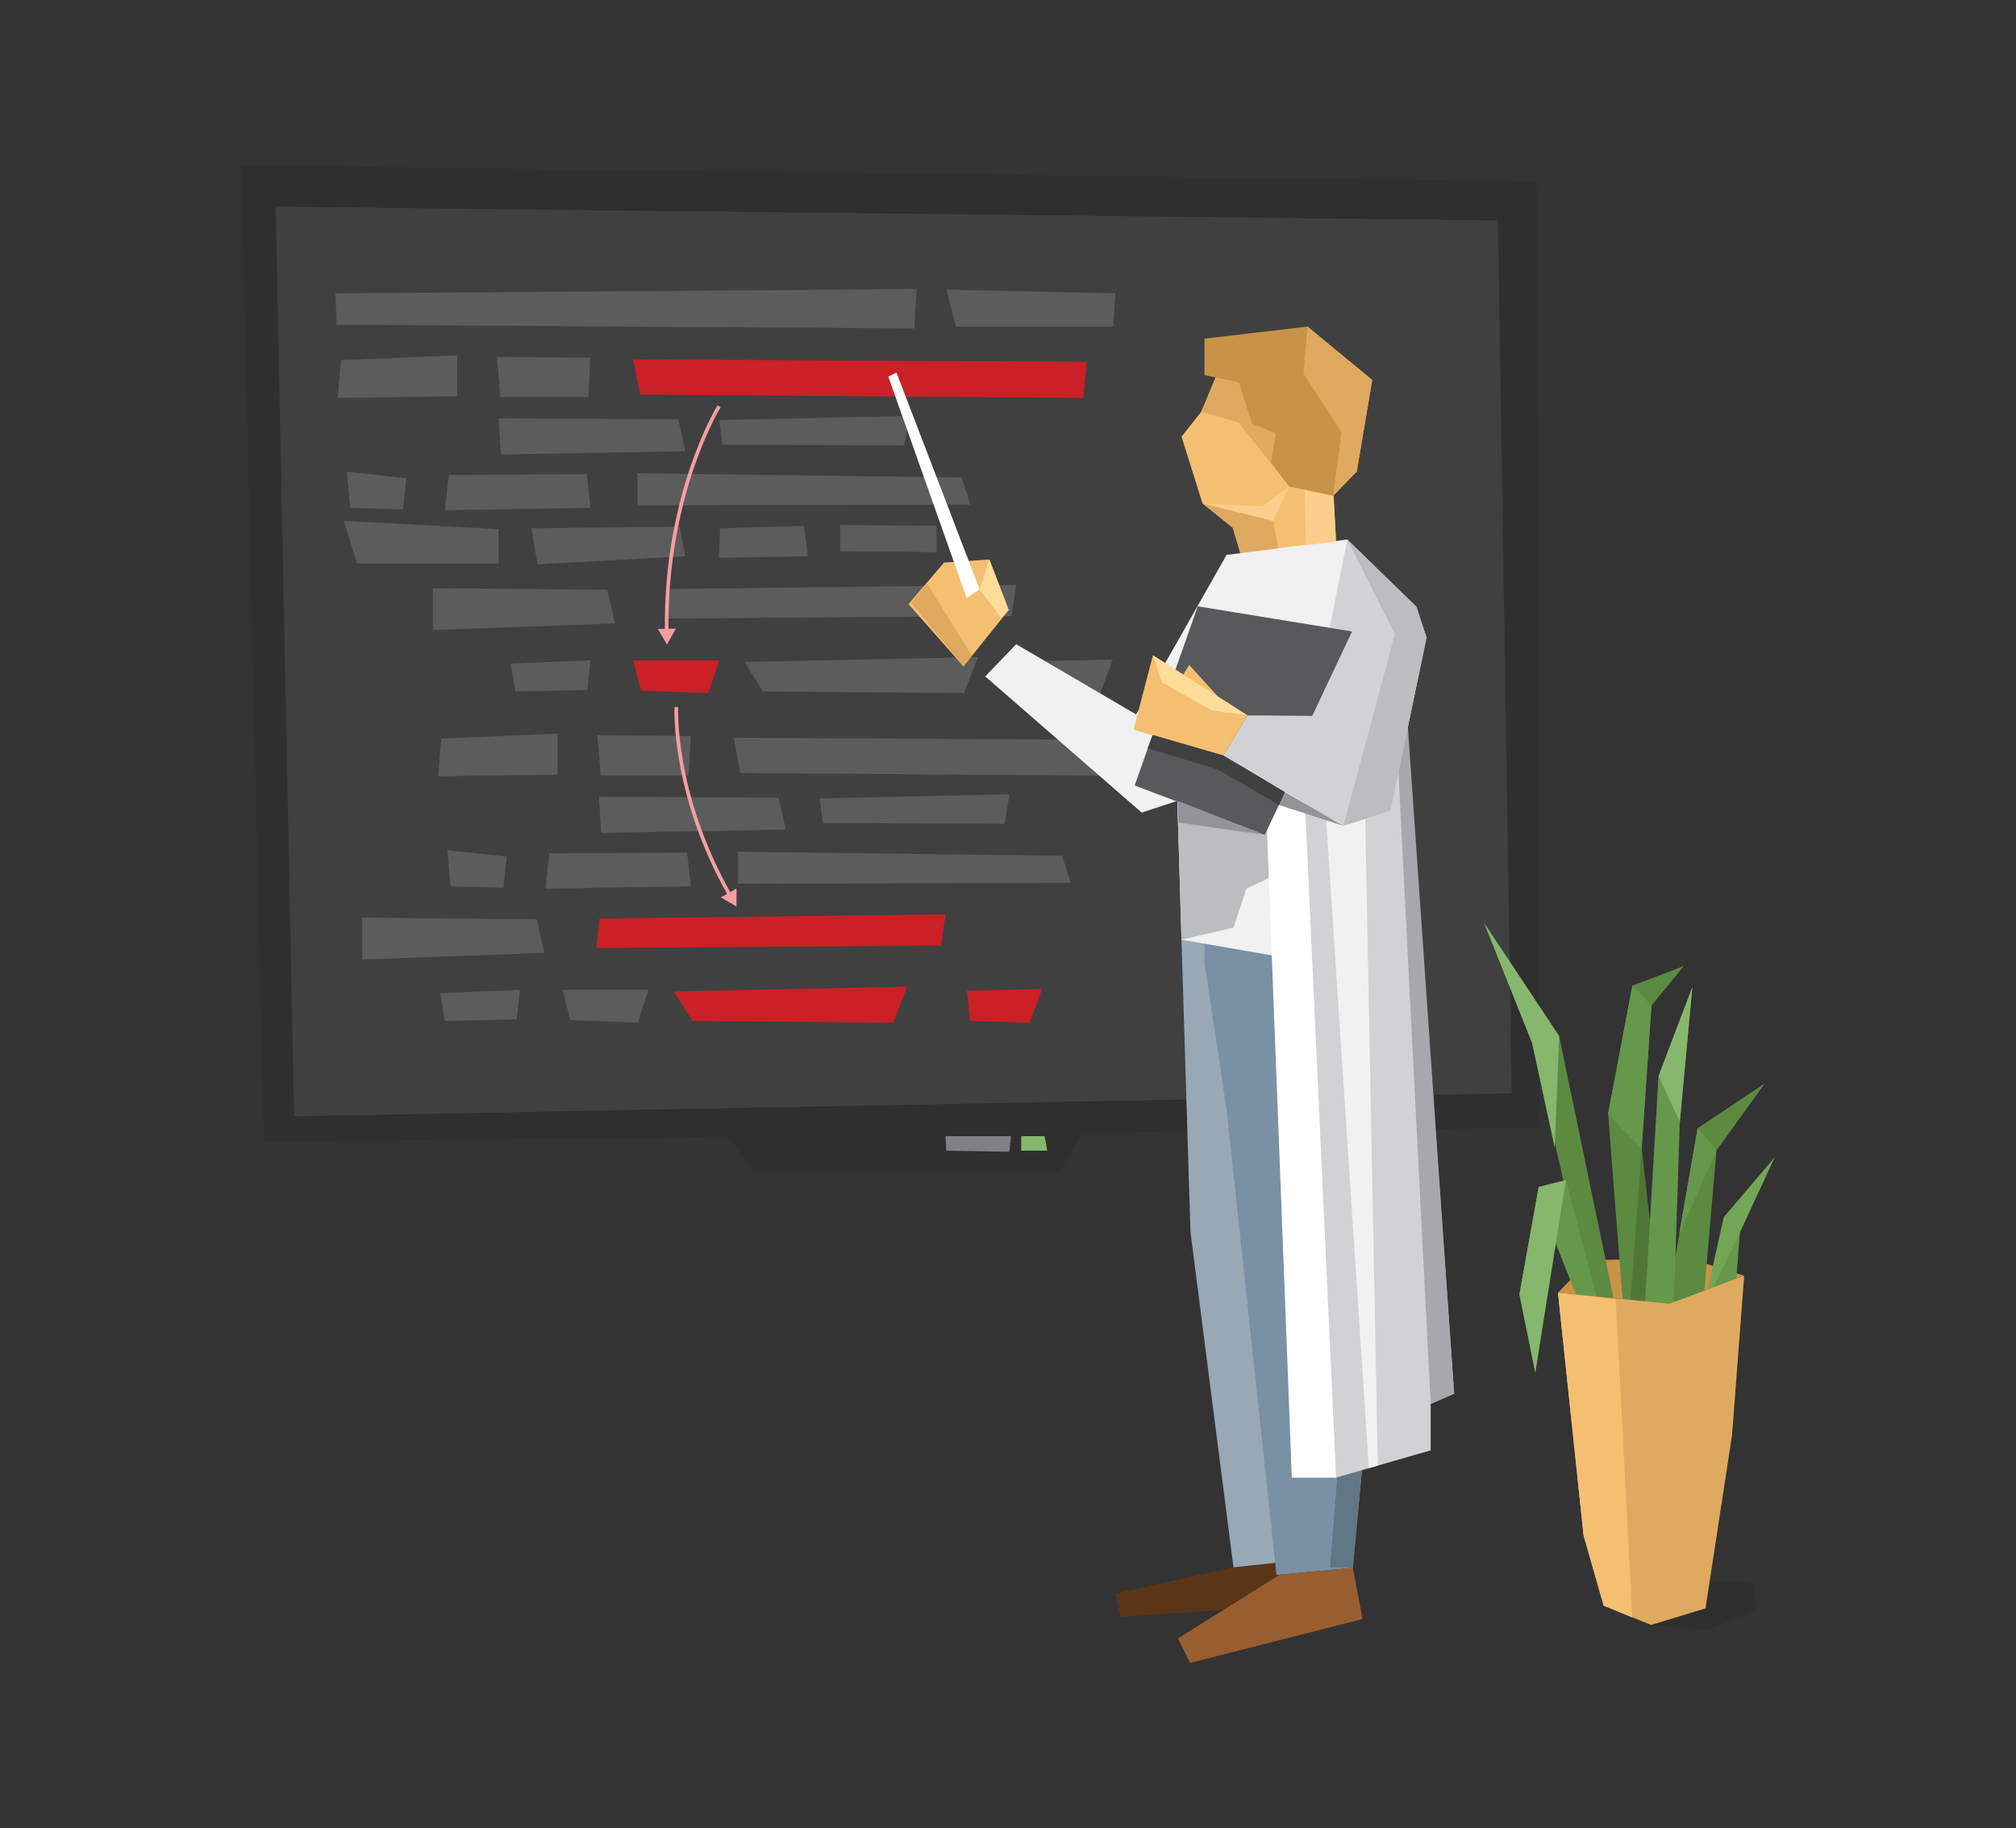 <svg xmlns="http://www.w3.org/2000/svg" viewBox="0 0 315.36 286"><rect x="0" y="0" width="315.36" height="286" fill="#333333" stroke="none"/><defs><style>.a{fill:#2f2f30;}.b{fill:#404041;}.c,.x{opacity:0.15;}.d{fill:#fff;}.e{fill:#ca2026;}.f{fill:none;stroke:#f59ea1;stroke-miterlimit:10;stroke-width:0.57px;}.g{fill:#f59ea1;}.h{fill:#5b3518;}.i{fill:#98a8b5;}.j{fill:#7a90a4;}.k{fill:#617786;}.l{fill:#f5bf71;}.m{fill:#dfaa5f;}.n{fill:#f1f1f2;}.o{fill:#bbbdbf;}.p{fill:#d0d2d3;}.q{fill:#a6a8ab;}.r{fill:#c89347;}.s{fill:#58595b;}.t{fill:#985e2f;}.u{fill:#929497;}.v{fill:#fdce8b;}.w{fill:#fd9;}.x{fill:#231f20;}.y{fill:#5c8a40;}.z{fill:#73a657;}.aa{fill:#507637;}.ab{fill:#66984b;}.ac{fill:#87b76c;}.ad{fill:#808184;}</style></defs><title>illustrations05</title><polygon class="a" points="240.39 28.37 240.79 176.44 41.28 178.59 37.74 25.86 240.39 28.37"/><polygon class="b" points="234.32 34.48 236.47 171.04 46 174.64 43.13 32.33 234.32 34.48"/><g class="c"><polygon class="d" points="77.75 55.83 78.26 62.12 92.02 62.12 92.36 55.96 77.75 55.83"/><polygon class="d" points="77.99 65.45 78.36 71.1 107.21 70.59 106.1 65.58 77.99 65.45"/><polygon class="d" points="70.2 74.31 69.62 79.82 92.36 79.44 91.78 74.18 70.2 74.31"/><polygon class="d" points="83.15 82.65 84.07 88.29 107.21 87.01 106.28 82.39 83.15 82.65"/><polygon class="d" points="67.71 92.01 67.71 98.56 96.2 97.53 95.01 92.27 67.71 92.01"/><polygon class="d" points="112.49 65.71 113.03 69.56 141.47 69.69 142.2 65.07 112.49 65.71"/><polygon class="d" points="99.72 74.05 99.72 79.06 151.78 78.93 150.44 74.69 99.72 74.05"/><polygon class="d" points="112.64 82.65 112.49 87.27 126.38 87.01 125.77 82.26 112.64 82.65"/><polygon class="d" points="131.41 82.13 131.41 86.24 146.51 86.37 146.51 82.26 131.41 82.13"/><polygon class="d" points="104.82 92.14 104.34 96.76 158.25 96.37 158.97 91.5 104.82 92.14"/><polygon class="d" points="53.31 56.35 52.83 62.25 71.52 61.99 71.52 55.58 53.31 56.35"/><polygon class="d" points="63.57 74.82 63.05 79.7 54.78 79.44 54.27 73.8 63.57 74.82"/><polygon class="d" points="77.99 82.78 77.99 88.16 55.86 88.16 53.79 81.49 77.99 82.78"/><polygon class="d" points="52.47 45.89 52.65 50.8 143.03 51.38 143.39 45.22 52.47 45.89"/><polygon class="d" points="148.07 45.31 149.5 51.09 174.12 51.09 174.48 45.89 148.07 45.31"/><polygon class="d" points="79.9 103.81 80.62 108.18 91.88 107.92 92.36 103.3 79.9 103.81"/><polygon class="d" points="116.45 103.56 119.37 108.18 150.79 108.43 152.98 102.79 116.45 103.56"/><polygon class="d" points="162.32 103.43 162.8 108.18 172.14 108.43 174.06 103.17 162.32 103.43"/></g><g class="c"><polygon class="d" points="93.45 115.03 93.97 121.31 107.72 121.31 108.07 115.15 93.45 115.03"/><polygon class="d" points="93.69 124.65 94.06 130.29 122.92 129.78 121.81 124.78 93.69 124.65"/><polygon class="d" points="85.91 133.5 85.33 139.02 108.07 138.63 107.49 133.37 85.91 133.5"/><polygon class="d" points="56.65 143.56 56.65 150.1 85.14 149.07 83.95 143.81 56.65 143.56"/><polygon class="d" points="114.78 115.41 115.81 120.93 185.18 121.44 185.69 115.8 114.78 115.41"/><polygon class="d" points="128.19 124.9 128.74 128.75 157.18 128.88 157.9 124.26 128.19 124.9"/><polygon class="d" points="115.43 133.24 115.43 138.25 167.49 138.12 166.15 133.88 115.43 133.24"/><polygon class="d" points="69.02 115.54 68.54 121.44 87.22 121.18 87.22 114.77 69.02 115.54"/><polygon class="d" points="79.27 134.01 78.75 138.89 70.49 138.63 69.97 132.99 79.27 134.01"/><polygon class="d" points="68.85 155.36 69.57 159.72 80.83 159.47 81.31 154.85 68.85 155.36"/><polygon class="d" points="88.02 154.85 89.22 159.59 99.76 159.98 101.43 154.85 88.02 154.85"/></g><polygon class="e" points="93.77 143.69 93.29 148.31 147.19 147.92 147.91 143.04 93.77 143.69"/><polygon class="e" points="105.39 155.1 108.32 159.72 139.73 159.98 141.92 154.34 105.39 155.1"/><polygon class="e" points="151.27 154.98 151.75 159.72 161.09 159.98 163.01 154.72 151.27 154.98"/><polygon class="e" points="99.07 103.3 100.27 108.05 110.81 108.43 112.49 103.3 99.07 103.3"/><polygon class="e" points="99.07 56.22 100.11 61.73 169.47 62.25 169.99 56.6 99.07 56.22"/><path class="f" d="M112.49,63.55s-8.49,13.7-8.2,35.23"/><polygon class="g" points="102.9 98.39 104.34 100.82 105.72 98.35 102.9 98.39"/><path class="f" d="M105.79,110.61s-.63,13.61,8.39,29.44"/><polygon class="g" points="112.77 140.39 115.21 141.81 115.22 138.98 112.77 140.39"/><polygon class="h" points="203.57 249.02 201.96 244.23 192.95 245.19 174.47 249.28 175.32 252.93 202.52 251.11 203.57 249.02"/><polygon class="i" points="201.96 244.23 192.95 245.19 186.22 192.71 184.82 147.01 206.03 143.66 212.33 165.83 201.96 244.23"/><polygon class="j" points="211.62 245.27 199.68 246.38 191.87 173.54 188.42 150.65 188.37 147.52 220.72 147.52 211.62 245.27"/><polygon class="k" points="220.72 147.52 214.03 148.49 212.24 193.74 205.69 207.15 211.65 199.76 208.07 245.19 211.62 245.27 220.72 147.52"/><polygon class="l" points="209.08 87.1 207.67 57.28 192.14 54.69 187.91 64.41 184.83 68.3 188.1 78.75 192.85 82.56 197.08 96.82 209.08 87.1"/><polygon class="m" points="187.91 64.41 193.77 66.1 201.66 76.1 201.07 64.59 192.88 57.07 190.5 58.16 187.91 64.41"/><polygon class="m" points="188.1 78.75 199.17 81.49 200.1 86.62 194.37 87.72 192.85 82.56 188.1 78.75"/><polygon class="n" points="202.08 99.06 185.93 124.71 178.59 127.12 154.12 105.82 158.96 100.78 177.72 111.76 191.87 86.81 200.51 94.25 202.08 99.06"/><polygon class="n" points="220.72 147.52 201.41 149.88 184.82 147.01 183.57 105.41 191.87 86.81 210.75 84.4 219.67 95.96 220.72 147.52"/><polygon class="o" points="220.72 147.52 214.11 148.29 213.25 112.38 220.06 111.25 220.72 147.52"/><polygon class="o" points="214.33 120.96 217.5 126.8 207.18 133.27 194.97 139.02 192.95 145.12 184.82 147.01 183.57 105.41 214.33 120.96"/><polygon class="p" points="220.13 114.98 227.47 218.03 223.8 219.62 223.8 226.89 209 231.15 202.08 231.15 199.28 131.32 220.13 114.98"/><polygon class="q" points="223.8 219.62 227.47 218.03 220.06 111.25 218.3 111.91 223.8 219.62"/><polygon class="n" points="214.13 229.68 215.53 229.27 213.25 112.38 206.57 114.98 214.13 229.68"/><polygon class="d" points="209 231.15 203.96 122 197.85 121.06 202.08 231.15 209 231.15"/><polygon class="p" points="223.15 99.75 217.5 126.8 210.15 129.2 191.34 118.18 195.13 111.91 205.27 112 210.75 84.4 221.57 94.93 223.15 99.75"/><polygon class="r" points="188.42 58.68 188.42 52.98 204.53 51.09 214.66 59.44 212.24 73.76 208.52 77.59 201.66 76.1 198.84 72.39 199.57 67.79 195.85 66.27 193.79 59.82 188.42 58.68"/><polygon class="l" points="157.79 95.43 154.76 87.53 147.68 88 142.12 94.5 150.71 104.25 157.79 95.43"/><polygon class="d" points="140.23 58.28 153.24 92.18 151.22 93.57 138.96 58.92 140.23 58.28"/><polygon class="s" points="187.36 94.85 177.5 122.88 197.85 130.6 201.01 123.92 191.34 118.18 195.13 111.91 205.27 112 211.5 98.79 187.36 94.85"/><polygon class="l" points="195.13 111.91 191.34 118.18 177.31 114.17 180.35 102.51 195.13 111.91"/><polygon class="t" points="211.62 245.27 200.25 246.32 184.26 256.31 186.15 260.14 213.14 253.28 211.62 245.27"/><polygon class="l" points="191.66 110.23 186.03 104.02 184.71 106.16 191.66 110.23"/><polygon class="b" points="201.01 123.92 191.34 118.18 180.35 114.98 179.53 117.07 190.52 120.38 200.12 125.95 201.01 123.92"/><polygon class="o" points="223.15 99.75 221.57 94.93 210.75 84.4 218.2 99.21 210.15 129.2 217.5 126.8 223.15 99.75"/><polygon class="u" points="210.15 129.2 201.01 123.92 200.12 125.95 210.15 129.2"/><polygon class="u" points="197.85 130.6 184.37 128.69 184.26 125.3 197.85 130.6"/><polygon class="m" points="208.52 77.59 209.86 67.6 203.9 58.44 204.53 51.09 214.66 59.44 212.24 73.76 208.52 77.59"/><polygon class="v" points="201.66 76.1 199.17 81.49 188.1 78.75 197.5 79.23 201.66 76.1"/><path class="v" d="M208.52,77.59c.15.1.48,7.13.48,7.13l-4.74.57-.17-8.67Z"/><polygon class="w" points="195.13 111.91 189.57 111.14 181.75 106.73 180.35 102.51 195.13 111.91"/><polygon class="w" points="157.79 95.43 154.76 87.53 153.24 92.18 156.61 96.68 157.79 95.43"/><polygon class="m" points="142.54 94.32 144.99 91.24 152.03 102.53 150.71 104.25 142.54 94.32"/><polygon class="x" points="252.66 249.48 258.28 254.2 267.09 255 274.7 251.85 274.44 247.65 264.99 247.12 252.66 249.48"/><polygon class="r" points="243.71 202.24 261.16 203.95 272.84 199.57 264.08 196.84 248.61 197.14 243.71 202.24"/><polygon class="y" points="260.58 205.31 265.56 176.49 276.06 169.5 268.51 179.96 266.16 207.09 260.58 205.31"/><polygon class="y" points="253.68 209.22 243.9 162.09 232.18 144.43 239.66 163.15 249.53 206.54 253.68 209.22"/><polygon class="z" points="265.66 208.37 269.64 190.42 277.63 181.02 272.16 192.83 270.55 209.44 265.66 208.37"/><polygon class="y" points="254.01 205.72 251.55 174.24 255.36 154.19 263.41 151.12 258.33 157.31 256.8 179.77 259.81 207.98 254.01 205.72"/><polygon class="aa" points="256.8 179.77 254.57 209.95 259.86 206.25 256.8 179.77"/><polygon class="ab" points="256.92 210.95 259.44 168.36 264.73 154.43 262.77 175.48 261.55 213.18 256.92 210.95"/><polygon class="ab" points="248.78 208.16 242.85 193.24 240.17 214.73 237.68 202.48 240.7 185.68 244.95 184.62 251.34 208.93 248.78 208.16"/><polygon class="ac" points="237.68 202.48 240.17 214.73 244.95 184.62 240.7 185.68 237.68 202.48"/><polygon class="ac" points="232.18 144.43 239.66 163.15 243.2 179.53 243.9 162.09 232.18 144.43"/><polygon class="ab" points="255.36 154.19 258.33 157.31 256.8 179.77 251.55 174.24 255.36 154.19"/><polygon class="ac" points="259.44 168.36 262.77 175.48 264.73 154.43 259.44 168.36"/><polygon class="ab" points="265.56 176.49 262.64 193.16 268.51 179.96 265.56 176.49"/><polygon class="ab" points="272.16 192.83 266.61 204.26 271.5 201.49 272.16 192.83"/><polygon class="m" points="243.71 202.24 247.71 240.17 250.86 251.19 258.28 254.2 266.79 251.61 270.94 224.53 272.84 199.57 261.16 203.95 243.71 202.24"/><polygon class="l" points="243.71 202.24 252.74 203.26 255.34 253.03 250.86 251.19 247.71 240.17 243.71 202.24"/><polygon class="a" points="112.49 176.11 118.04 183.29 165.83 183.29 170.6 174.64 112.49 176.11"/><polygon class="ac" points="159.75 177.74 159.75 180.01 163.82 180.01 163.4 177.74 159.75 177.74"/><polygon class="ad" points="158.15 177.74 157.88 180.18 148.02 180.01 147.9 177.74 158.15 177.74"/></svg>